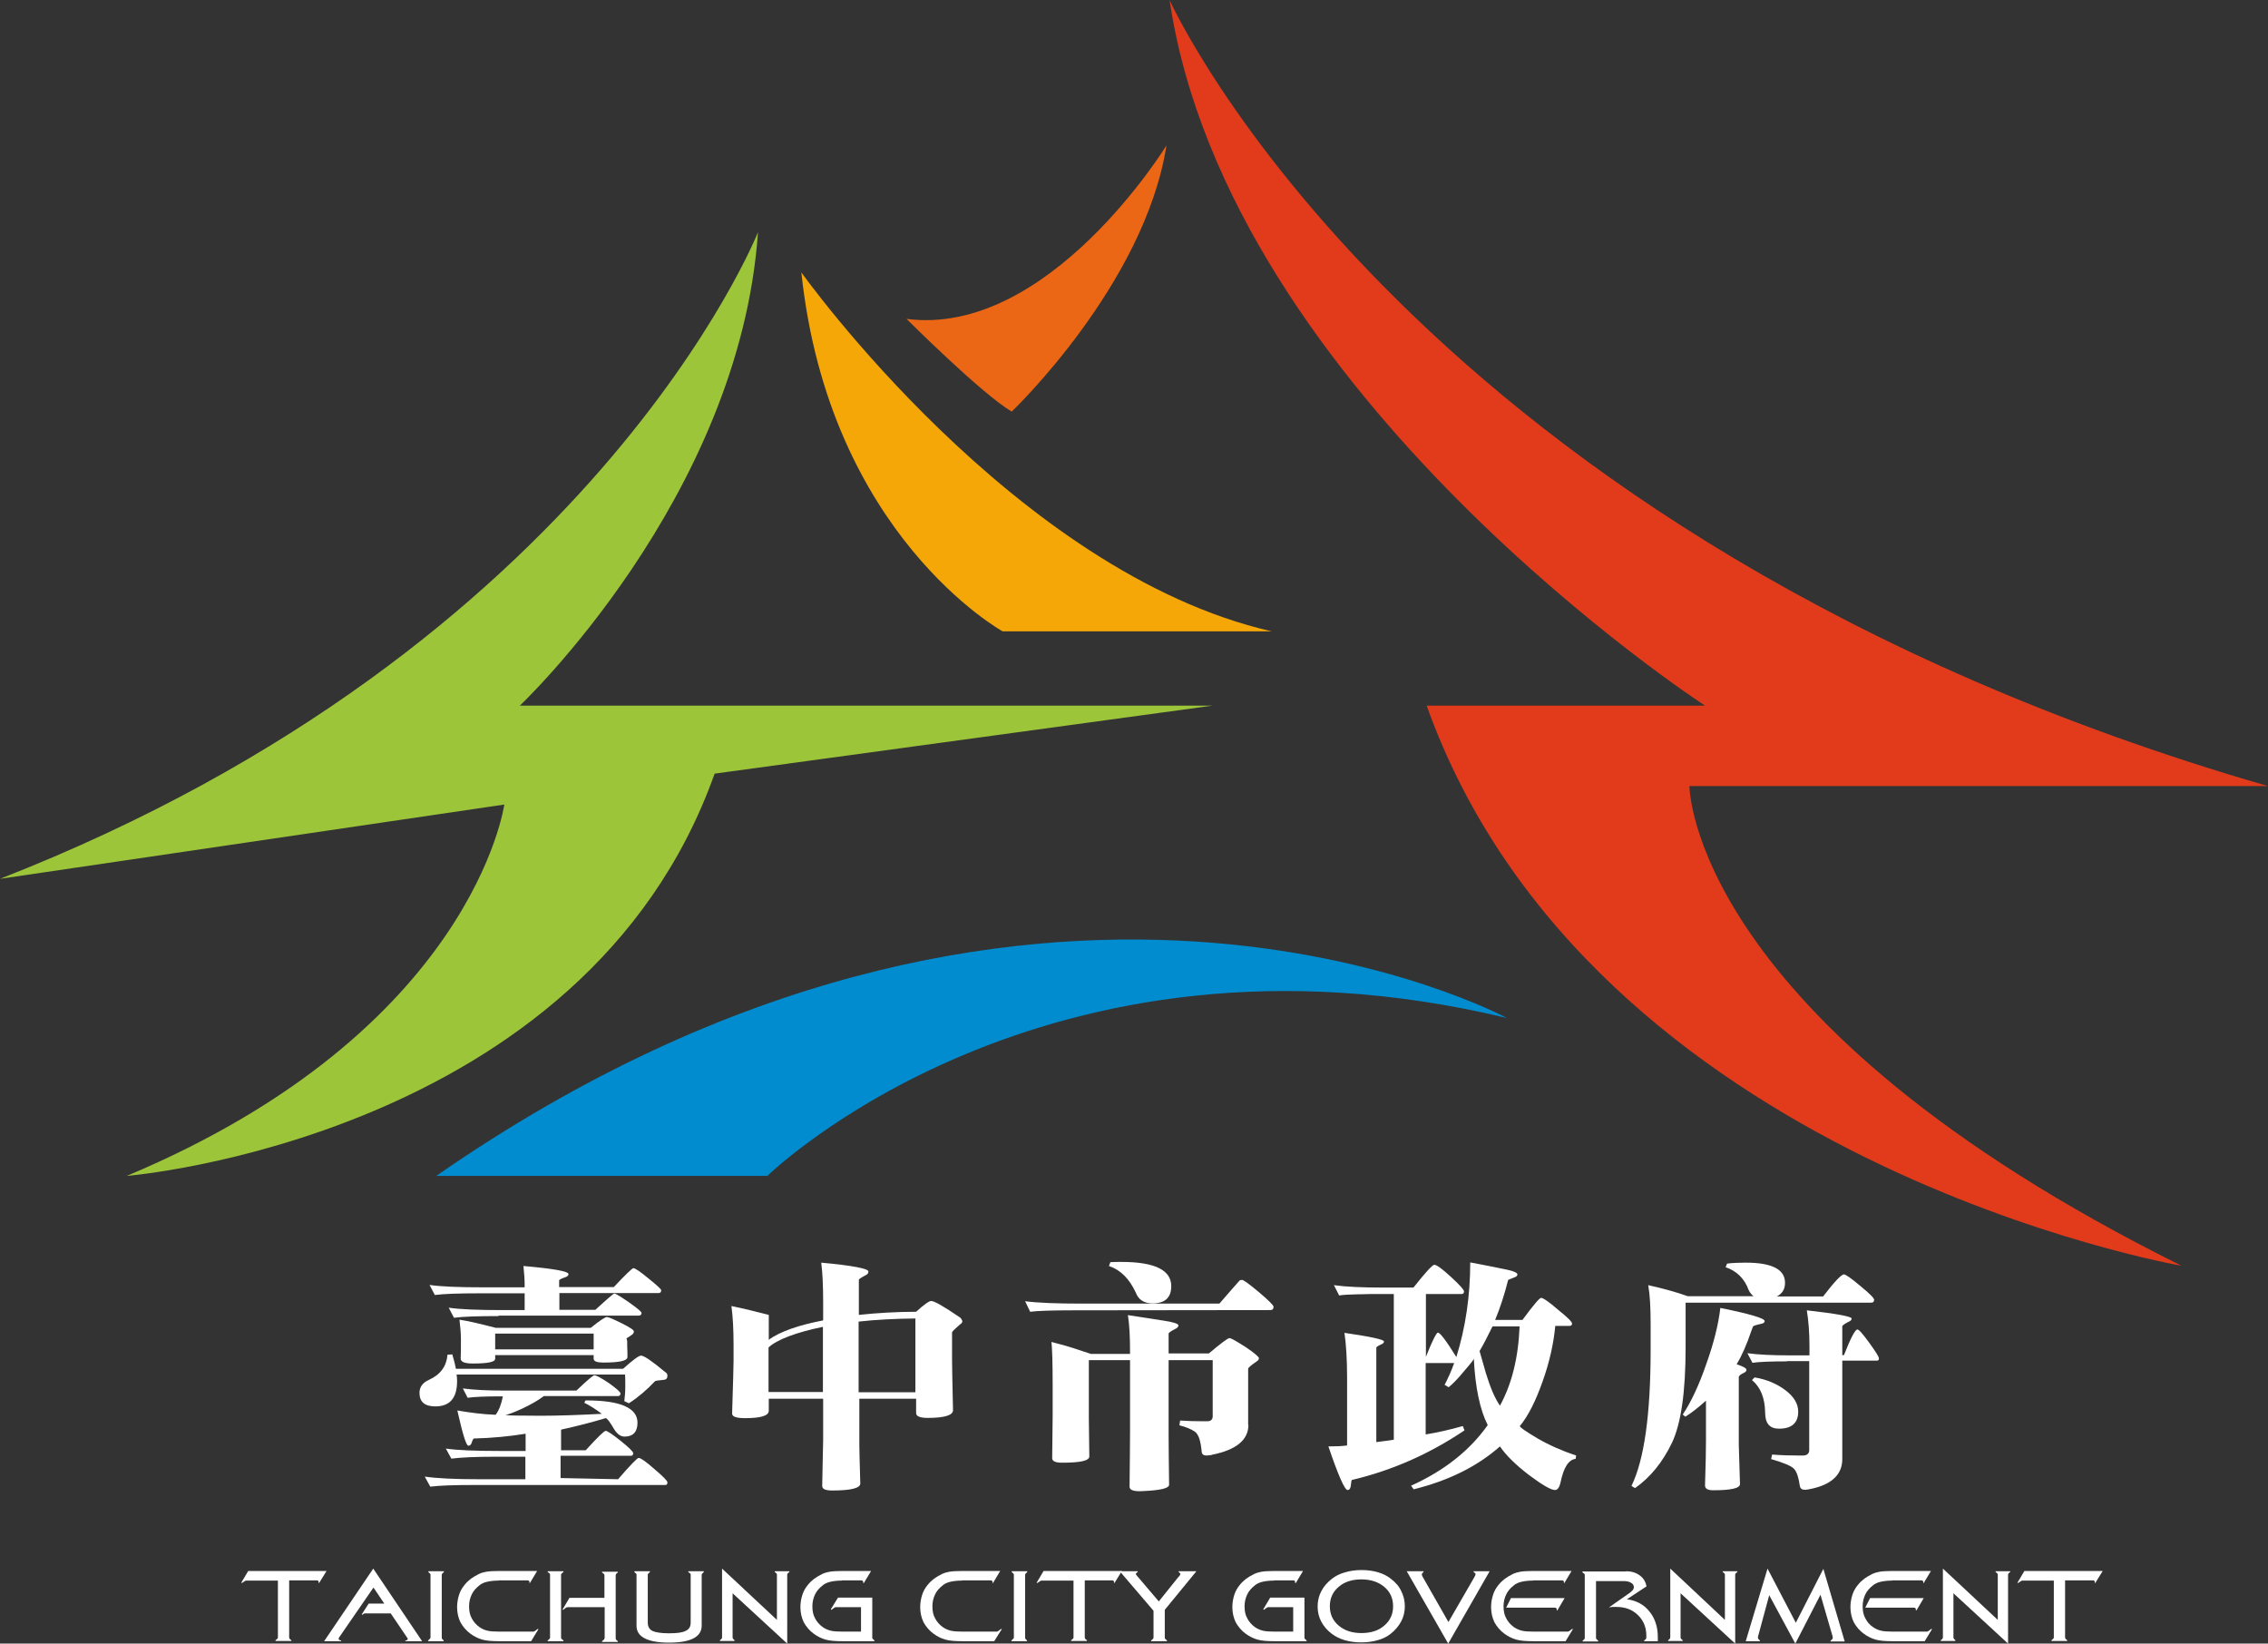 <?xml version="1.0" encoding="utf-8"?>
<!-- Generator: $$$/GeneralStr/196=Adobe Illustrator 27.6.0, SVG Export Plug-In . SVG Version: 6.00 Build 0)  -->
<svg version="1.1" id="圖層_1" xmlns="http://www.w3.org/2000/svg" xmlns:xlink="http://www.w3.org/1999/xlink" x="0px" y="0px"
	 viewBox="0 0 946.7 686" style="enable-background:new 0 0 946.7 686;" xml:space="preserve">
<rect x="0" y="0" width="946.7" height="686" fill="#333333" stroke="none"/>
<style type="text/css">
	.st0{fill:#FFFFFF;}
	.st1{fill:#008CCE;}
	.st2{fill:#E13B1B;}
	.st3{fill:#EB6615;}
	.st4{fill:#F5A708;}
	.st5{fill:#9CC53A;}
</style>
<g>
	<g>
		<path class="st0" d="M115.8,659.7h-13c-0.2,0-0.3,0-0.4,0.1c-0.1,0.1-0.3,0.2-0.5,0.3l-0.9,0.6l-0.3-0.1l2.9-4.9h32.7l-3.1,5h-0.2
			v-0.5c0-0.2-0.1-0.3-0.2-0.4c-0.1-0.1-0.3-0.2-0.6-0.2h-11.5v23.7c0,0.2,0,0.3,0.1,0.5c0,0.1,0.1,0.2,0.2,0.3l0.6,0.5v0.3h-6.6
			v-0.3l0.6-0.5c0.1-0.1,0.2-0.2,0.3-0.3c0.1-0.1,0.1-0.3,0.1-0.4V659.7z"/>
		<path class="st0" d="M142.2,685h-6.9l20.5-30.3l20.4,30.3h-7v-0.3c0.3,0,0.5-0.1,0.7-0.2c0.2-0.1,0.3-0.3,0.3-0.4
			c0-0.1,0-0.2-0.1-0.3c0-0.1-0.1-0.2-0.1-0.2l-6.9-10.2h-10c-0.5,0-0.8,0-0.9,0c-0.2,0-0.3,0.1-0.3,0.1l-0.7,0.5l-0.2-0.2l2.9-4.5
			h6.5l-4.5-6.7l-14.4,20.9c-0.1,0.1-0.1,0.2-0.1,0.3c0,0.1,0,0.2,0,0.3c0,0.2,0.1,0.3,0.3,0.4c0.2,0.1,0.4,0.2,0.7,0.2V685z"/>
		<path class="st0" d="M179.7,683.5v-26.2c0-0.1,0-0.3-0.1-0.4c-0.1-0.1-0.1-0.2-0.3-0.3l-0.5-0.5v-0.3h6.5v0.3l-0.5,0.5
			c-0.1,0.1-0.2,0.2-0.3,0.3c0,0.1-0.1,0.2-0.1,0.4v26.2c0,0.2,0,0.3,0.1,0.4c0.1,0.1,0.1,0.2,0.2,0.3l0.5,0.5v0.3h-6.5v-0.3
			l0.5-0.5c0.1-0.1,0.2-0.2,0.3-0.3C179.6,683.8,179.7,683.6,179.7,683.5z"/>
		<path class="st0" d="M208.1,659.7c-1.9,0-3.5,0.2-4.8,0.5c-1.3,0.3-2.4,0.8-3.2,1.5c-1.4,1.1-2.5,2.3-3.2,3.8
			c-0.7,1.5-1.1,3.1-1.1,4.9c0,1.9,0.3,3.6,1.1,5c0.7,1.4,1.8,2.7,3.2,3.7c1,0.7,2.1,1.2,3.3,1.5c1.2,0.3,2.9,0.4,5,0.4h14.1
			c0.2,0,0.4,0,0.5-0.1c0.2-0.1,0.3-0.2,0.5-0.3l0.9-0.7h0.4l-3.1,5.1h-13.3c-3.1,0-5.5-0.2-7.2-0.7c-1.7-0.5-3.3-1.3-4.8-2.4
			c-1.8-1.3-3.2-3-4.2-4.8c-0.9-1.9-1.4-4-1.4-6.3c0-1.8,0.3-3.5,0.8-5.1c0.5-1.6,1.3-3,2.4-4.3c0.7-0.9,1.6-1.7,2.6-2.5
			c1-0.7,2-1.3,3.2-1.9c1-0.5,2.1-0.8,3.2-1c1.2-0.2,2.9-0.3,5.1-0.3h16.1l-3,5h-0.2l0-0.4v-0.1c0-0.2-0.1-0.3-0.2-0.4
			c-0.2-0.1-0.3-0.2-0.6-0.2H208.1z"/>
		<path class="st0" d="M229.6,683.5v-26.2c0-0.2,0-0.3-0.1-0.4c0-0.1-0.1-0.2-0.3-0.3l-0.6-0.5v-0.3h6.6v0.3l-0.6,0.5
			c-0.1,0.1-0.2,0.2-0.3,0.3c-0.1,0.1-0.1,0.2-0.1,0.4v26.2c0,0.2,0,0.3,0.1,0.4c0.1,0.1,0.1,0.2,0.3,0.3l0.6,0.5v0.3h-6.6v-0.3
			l0.6-0.5c0.1-0.1,0.2-0.2,0.2-0.3C229.6,683.8,229.6,683.6,229.6,683.5z M252.4,683.5v-12.7H237c-0.2,0-0.3,0-0.5,0.1
			c-0.1,0-0.3,0.1-0.5,0.3l-0.9,0.7l-0.3-0.1l2.9-4.9h14.6v-9.4c0-0.1,0-0.3-0.1-0.4c-0.1-0.1-0.1-0.2-0.3-0.3l-0.6-0.5v-0.3h6.6
			v0.3l-0.6,0.5c-0.1,0.1-0.2,0.2-0.2,0.3c0,0.1-0.1,0.2-0.1,0.4v26.2c0,0.2,0,0.3,0.1,0.5c0,0.1,0.1,0.2,0.2,0.3l0.6,0.5v0.3h-6.6
			v-0.3l0.6-0.5c0.1-0.1,0.2-0.2,0.3-0.3C252.4,683.8,252.4,683.6,252.4,683.5z"/>
		<path class="st0" d="M288.3,677.2v-19.9c0-0.2,0-0.3-0.1-0.4c0-0.1-0.1-0.2-0.3-0.3l-0.6-0.5v-0.3h6.5v0.3l-0.5,0.5
			c-0.1,0.1-0.2,0.2-0.3,0.3c0,0.1-0.1,0.2-0.1,0.4v21.2c0,2.3-1.1,4.1-3.4,5.3c-2.3,1.2-5.7,1.8-10.2,1.8c-4.5,0-7.9-0.6-10.2-1.8
			c-2.3-1.2-3.4-2.9-3.4-5.3v-21.2c0-0.2,0-0.3-0.1-0.4c0-0.1-0.1-0.2-0.3-0.3l-0.5-0.5v-0.3h6.5v0.3l-0.5,0.5
			c-0.1,0.1-0.2,0.2-0.3,0.3c-0.1,0.1-0.1,0.2-0.1,0.4v19.9c0,1.6,0.6,2.8,1.9,3.5c1.3,0.6,3.6,1,6.9,1c3.4,0,5.7-0.3,7-1
			C287.7,680,288.3,678.9,288.3,677.2z"/>
		<path class="st0" d="M324.3,676.1v-18.8c0-0.2,0-0.3-0.1-0.4c0-0.1-0.1-0.2-0.2-0.3l-0.6-0.5v-0.3h6.1v0.3l-0.6,0.5
			c-0.1,0.1-0.2,0.2-0.2,0.3c-0.1,0.1-0.1,0.2-0.1,0.4V686l-22.8-21v18.4c0,0.2,0,0.3,0.1,0.4c0.1,0.1,0.1,0.2,0.2,0.3l0.5,0.5v0.3
			h-6.1v-0.3l0.6-0.5c0.1-0.1,0.2-0.2,0.2-0.3c0.1-0.1,0.1-0.3,0.1-0.4v-28.7L324.3,676.1z"/>
		<path class="st0" d="M351.4,659.7c-1.9,0-3.5,0.2-4.8,0.5c-1.3,0.3-2.4,0.8-3.2,1.5c-1.4,1.1-2.5,2.3-3.2,3.8
			c-0.7,1.5-1.1,3.1-1.1,4.9c0,1.9,0.3,3.6,1.1,5c0.7,1.4,1.8,2.7,3.2,3.7c1,0.7,2.1,1.2,3.3,1.5c1.2,0.3,2.9,0.4,5,0.4h7.7v-10.2
			H349c-0.2,0-0.4,0-0.5,0.1c-0.2,0.1-0.3,0.2-0.5,0.3l-0.9,0.7l-0.3-0.2l3-4.9h14.3v16.7c0,0.2,0,0.3,0.1,0.4
			c0.1,0.1,0.1,0.2,0.3,0.3l0.5,0.5v0.3h-13.3c-3.1,0-5.5-0.2-7.2-0.7c-1.7-0.5-3.3-1.3-4.8-2.4c-1.8-1.3-3.2-3-4.2-4.8
			c-0.9-1.9-1.4-4-1.4-6.3c0-1.8,0.3-3.5,0.8-5.1c0.5-1.6,1.3-3,2.4-4.3c0.7-0.9,1.6-1.7,2.6-2.5c1-0.7,2-1.3,3.2-1.9
			c1-0.5,2.1-0.8,3.2-1c1.2-0.2,2.9-0.3,5.1-0.3h12.2l-3,5h-0.3l0-0.4v-0.1c0-0.2-0.1-0.3-0.2-0.4c-0.2-0.1-0.3-0.2-0.6-0.2H351.4z"
			/>
		<path class="st0" d="M401.5,659.7c-1.9,0-3.5,0.2-4.8,0.5c-1.3,0.3-2.4,0.8-3.2,1.5c-1.4,1.1-2.5,2.3-3.2,3.8
			c-0.7,1.5-1.1,3.1-1.1,4.9c0,1.9,0.3,3.6,1.1,5c0.7,1.4,1.8,2.7,3.2,3.7c1,0.7,2.1,1.2,3.3,1.5c1.2,0.3,2.9,0.4,5,0.4h14.1
			c0.2,0,0.4,0,0.5-0.1c0.2-0.1,0.3-0.2,0.5-0.3l0.9-0.7h0.4L415,685h-13.3c-3.1,0-5.5-0.2-7.2-0.7c-1.7-0.5-3.3-1.3-4.8-2.4
			c-1.8-1.3-3.2-3-4.2-4.8c-0.9-1.9-1.4-4-1.4-6.3c0-1.8,0.3-3.5,0.8-5.1c0.5-1.6,1.3-3,2.4-4.3c0.7-0.9,1.6-1.7,2.6-2.5
			c1-0.7,2-1.3,3.2-1.9c1-0.5,2.1-0.8,3.2-1c1.2-0.2,2.9-0.3,5.1-0.3h16.1l-3,5h-0.2l0-0.4v-0.1c0-0.2-0.1-0.3-0.2-0.4
			c-0.2-0.1-0.3-0.2-0.6-0.2H401.5z"/>
		<path class="st0" d="M423.2,683.5v-26.2c0-0.1,0-0.3-0.1-0.4c-0.1-0.1-0.1-0.2-0.3-0.3l-0.5-0.5v-0.3h6.5v0.3l-0.5,0.5
			c-0.1,0.1-0.2,0.2-0.3,0.3c0,0.1-0.1,0.2-0.1,0.4v26.2c0,0.2,0,0.3,0.1,0.4c0.1,0.1,0.1,0.2,0.2,0.3l0.5,0.5v0.3h-6.5v-0.3
			l0.5-0.5c0.1-0.1,0.2-0.2,0.3-0.3C423.2,683.8,423.2,683.6,423.2,683.5z"/>
		<path class="st0" d="M447.8,659.7h-13c-0.2,0-0.3,0-0.4,0.1c-0.1,0.1-0.3,0.2-0.5,0.3l-0.9,0.6l-0.3-0.1l2.9-4.9h32.7l-3.1,5h-0.2
			v-0.5c0-0.2-0.1-0.3-0.2-0.4c-0.1-0.1-0.3-0.2-0.5-0.2h-11.5v23.7c0,0.2,0,0.3,0.1,0.5c0,0.1,0.1,0.2,0.2,0.3l0.6,0.5v0.3h-6.6
			v-0.3l0.6-0.5c0.1-0.1,0.2-0.2,0.3-0.3c0.1-0.1,0.1-0.3,0.1-0.4V659.7z"/>
		<path class="st0" d="M481.5,683.5v-11.2l-14.1-16.5h7.5v0.3l-0.5,0.4c-0.1,0.1-0.1,0.1-0.2,0.2c0,0.1-0.1,0.2-0.1,0.2
			c0,0.2,0.3,0.6,0.8,1.2c0.1,0.1,0.1,0.1,0.2,0.2l8.6,10.1l8.1-10.1c0,0,0.1-0.1,0.2-0.2c0.5-0.5,0.7-0.9,0.7-1.2
			c0-0.1,0-0.1-0.1-0.2c0-0.1-0.1-0.2-0.2-0.2l-0.4-0.4v-0.3h7.4l-13.2,16.1v11.6c0,0.2,0,0.3,0.1,0.4c0.1,0.1,0.1,0.2,0.3,0.3
			l0.5,0.5v0.3h-6.6v-0.3l0.6-0.5c0.1-0.1,0.2-0.2,0.2-0.3C481.5,683.8,481.5,683.6,481.5,683.5z"/>
		<path class="st0" d="M531.8,659.7c-1.9,0-3.5,0.2-4.8,0.5c-1.3,0.3-2.4,0.8-3.2,1.5c-1.4,1.1-2.5,2.3-3.2,3.8
			c-0.7,1.5-1.1,3.1-1.1,4.9c0,1.9,0.3,3.6,1.1,5c0.7,1.4,1.8,2.7,3.2,3.7c1,0.7,2.1,1.2,3.3,1.5c1.2,0.3,2.9,0.4,5,0.4h7.7v-10.2
			h-10.3c-0.2,0-0.4,0-0.5,0.1c-0.2,0.1-0.3,0.2-0.5,0.3l-0.9,0.7l-0.3-0.2l2.9-4.9h14.3v16.7c0,0.2,0,0.3,0.1,0.4
			c0.1,0.1,0.1,0.2,0.3,0.3l0.5,0.5v0.3H532c-3.1,0-5.5-0.2-7.2-0.7c-1.7-0.5-3.3-1.3-4.8-2.4c-1.8-1.3-3.2-3-4.2-4.8
			c-0.9-1.9-1.4-4-1.4-6.3c0-1.8,0.3-3.5,0.8-5.1c0.5-1.6,1.3-3,2.4-4.3c0.7-0.9,1.6-1.7,2.6-2.5c1-0.7,2-1.3,3.2-1.9
			c1-0.5,2.1-0.8,3.2-1c1.2-0.2,2.9-0.3,5.1-0.3h12.2l-3,5h-0.3l0-0.4v-0.1c0-0.2-0.1-0.3-0.2-0.4c-0.2-0.1-0.3-0.2-0.6-0.2H531.8z"
			/>
		<path class="st0" d="M568.3,655.3c2.5,0,4.7,0.3,6.8,0.9c2.1,0.6,3.9,1.5,5.4,2.7c2,1.5,3.5,3.2,4.4,5.2c1,1.9,1.5,4.1,1.5,6.3
			c0,2.3-0.5,4.4-1.5,6.3c-1,1.9-2.5,3.7-4.4,5.2c-1.5,1.2-3.3,2.1-5.5,2.7c-2.1,0.6-4.4,0.9-6.8,0.9c-2.4,0-4.7-0.3-6.8-0.9
			c-2.1-0.6-3.9-1.5-5.5-2.7c-2-1.5-3.4-3.2-4.4-5.1c-1-1.9-1.5-4-1.5-6.3c0-2.3,0.5-4.4,1.5-6.3c1-2,2.5-3.7,4.4-5.2
			c1.5-1.2,3.3-2.1,5.4-2.7C563.6,655.6,565.9,655.3,568.3,655.3z M568.3,659.2c-3.9,0-7.1,1-9.5,3.1c-2.5,2.1-3.7,4.8-3.7,8.1
			c0,3.3,1.2,6,3.7,8.1c2.5,2.1,5.6,3.1,9.5,3.1c3.9,0,7.1-1,9.5-3.1c2.5-2.1,3.7-4.8,3.7-8.1c0-3.3-1.2-6-3.7-8.1
			C575.4,660.3,572.2,659.2,568.3,659.2z"/>
		<path class="st0" d="M604.6,677l10.8-18.7c0.2-0.3,0.3-0.6,0.4-0.8c0.1-0.2,0.1-0.4,0.1-0.5c0-0.1,0-0.2-0.1-0.3
			c0-0.1-0.1-0.2-0.2-0.2l-0.5-0.4v-0.3h6.7L604.5,686l-17.3-30.2h7v0.3l-0.4,0.4c-0.1,0.1-0.2,0.2-0.2,0.3
			c-0.1,0.1-0.1,0.2-0.1,0.2c0,0.1,0,0.3,0.1,0.6c0.1,0.3,0.2,0.5,0.4,0.8L604.6,677z"/>
		<path class="st0" d="M639.9,659.7c-1.9,0-3.5,0.2-4.8,0.5c-1.3,0.3-2.4,0.8-3.2,1.5c-1.4,1.1-2.5,2.3-3.2,3.8
			c-0.7,1.5-1.1,3.1-1.1,4.9c0,1.9,0.3,3.6,1.1,5c0.7,1.4,1.8,2.7,3.2,3.7c1,0.7,2.1,1.2,3.3,1.5c1.2,0.3,2.9,0.4,5,0.4h14.1
			c0.2,0,0.4,0,0.5-0.1c0.2-0.1,0.3-0.2,0.5-0.3l0.9-0.7h0.4l-3.1,5.1H640c-3.1,0-5.5-0.2-7.2-0.7c-1.7-0.5-3.3-1.3-4.8-2.4
			c-1.8-1.3-3.2-3-4.2-4.8c-0.9-1.9-1.4-4-1.4-6.3c0-1.8,0.3-3.5,0.8-5.1c0.5-1.6,1.3-3,2.4-4.3c0.7-0.9,1.6-1.7,2.6-2.5
			c1-0.7,2-1.3,3.2-1.9c1-0.5,2.1-0.8,3.2-1c1.2-0.2,2.9-0.3,5.1-0.3H656l-3,5h-0.2l0-0.4v-0.1c0-0.2-0.1-0.3-0.2-0.4
			c-0.2-0.1-0.3-0.2-0.6-0.2H639.9z M628.7,671l2-4h22.4l-3,5.1h-0.3l0-0.4v-0.1c0-0.2-0.1-0.3-0.2-0.4c-0.1-0.1-0.3-0.2-0.6-0.2
			H628.7z"/>
		<path class="st0" d="M678.8,655.8c2.2,0,4.1,0.6,5.6,1.7c1.6,1.1,2.5,2.7,2.9,4.6l-8.2,5.4c3.9,0.5,7.1,2.2,9.4,5.1
			c2.3,2.8,3.5,6.4,3.5,10.7v1.7h-5.7v-0.3l0.6-0.5c0.1-0.1,0.2-0.2,0.2-0.3c0.1-0.1,0.1-0.3,0.1-0.4v-0.9c0-3.4-1.2-6.3-3.5-8.5
			c-2.4-2.3-5.3-3.4-8.9-3.4c-0.5,0-0.9,0-1.5,0c-0.5,0-1.1,0.1-1.7,0.2l8.7-6.1c0.6-0.5,1.1-0.9,1.3-1.2c0.2-0.3,0.4-0.7,0.4-1.1
			c0-0.8-0.4-1.5-1.2-1.9c-0.8-0.5-1.9-0.7-3.2-0.7h-11.4v23.7c0,0.2,0,0.3,0.1,0.4c0.1,0.1,0.1,0.2,0.3,0.3l0.5,0.5v0.3h-6.5v-0.3
			l0.6-0.5c0.1-0.1,0.2-0.2,0.2-0.3c0.1-0.1,0.1-0.3,0.1-0.4v-26.2c0-0.2,0-0.3-0.1-0.4c0-0.1-0.1-0.2-0.3-0.3l-0.6-0.5v-0.3H678.8z
			"/>
		<path class="st0" d="M720,676.1v-18.8c0-0.2,0-0.3-0.1-0.4c0-0.1-0.1-0.2-0.2-0.3l-0.6-0.5v-0.3h6.1v0.3l-0.6,0.5
			c-0.1,0.1-0.2,0.2-0.2,0.3c-0.1,0.1-0.1,0.2-0.1,0.4V686l-22.8-21v18.4c0,0.2,0,0.3,0.1,0.4c0.1,0.1,0.1,0.2,0.2,0.3l0.6,0.5v0.3
			h-6.1v-0.3l0.6-0.5c0.1-0.1,0.2-0.2,0.2-0.3c0-0.1,0.1-0.3,0.1-0.4v-28.7L720,676.1z"/>
		<path class="st0" d="M749.6,677.3l11.5-22.5l8.9,30.3h-5.9v-0.3l0.6-0.5c0.1-0.1,0.1-0.2,0.2-0.3c0.1-0.1,0.1-0.3,0.1-0.4
			c0-0.1,0-0.2,0-0.3c0-0.1-0.1-0.3-0.1-0.5l-5-17.2L749.4,686l-10.9-20.2l-4.6,17c0,0.1-0.1,0.3-0.1,0.4c0,0.1,0,0.2,0,0.3
			c0,0.2,0,0.3,0.1,0.4c0,0.1,0.1,0.2,0.2,0.3l0.5,0.5v0.3h-5.9l9.1-30.3L749.6,677.3z"/>
		<path class="st0" d="M789.8,659.7c-1.9,0-3.5,0.2-4.8,0.5c-1.3,0.3-2.4,0.8-3.2,1.5c-1.4,1.1-2.5,2.3-3.2,3.8
			c-0.7,1.5-1.1,3.1-1.1,4.9c0,1.9,0.3,3.6,1.1,5c0.7,1.4,1.7,2.7,3.2,3.7c1,0.7,2.1,1.2,3.3,1.5c1.2,0.3,2.9,0.4,5,0.4h14.1
			c0.2,0,0.4,0,0.5-0.1c0.2-0.1,0.3-0.2,0.5-0.3l0.9-0.7h0.4l-3.1,5.1H790c-3.1,0-5.5-0.2-7.2-0.7c-1.7-0.5-3.3-1.3-4.8-2.4
			c-1.8-1.3-3.2-3-4.2-4.8c-0.9-1.9-1.4-4-1.4-6.3c0-1.8,0.3-3.5,0.8-5.1c0.5-1.6,1.3-3,2.4-4.3c0.7-0.9,1.6-1.7,2.6-2.5
			c1-0.7,2-1.3,3.2-1.9c1-0.5,2.1-0.8,3.2-1c1.2-0.2,2.9-0.3,5.1-0.3H806l-3,5h-0.2l0-0.4v-0.1c0-0.2-0.1-0.3-0.2-0.4
			c-0.2-0.1-0.3-0.2-0.6-0.2H789.8z M778.6,671l2-4H803l-3,5.1h-0.3l0-0.4v-0.1c0-0.2-0.1-0.3-0.2-0.4c-0.1-0.1-0.3-0.2-0.6-0.2
			H778.6z"/>
		<path class="st0" d="M833.9,676.1v-18.8c0-0.2,0-0.3-0.1-0.4c0-0.1-0.1-0.2-0.2-0.3l-0.6-0.5v-0.3h6.1v0.3l-0.6,0.5
			c-0.1,0.1-0.2,0.2-0.2,0.3c0,0.1-0.1,0.2-0.1,0.4V686l-22.8-21v18.4c0,0.2,0,0.3,0.1,0.4c0.1,0.1,0.1,0.2,0.2,0.3l0.5,0.5v0.3
			h-6.1v-0.3l0.6-0.5c0.1-0.1,0.2-0.2,0.2-0.3c0.1-0.1,0.1-0.3,0.1-0.4v-28.7L833.9,676.1z"/>
		<path class="st0" d="M857.2,659.7h-13c-0.2,0-0.3,0-0.4,0.1c-0.1,0.1-0.3,0.2-0.5,0.3l-0.9,0.6l-0.3-0.1l2.9-4.9h32.7l-3.1,5h-0.2
			v-0.5c0-0.2-0.1-0.3-0.2-0.4c-0.1-0.1-0.3-0.2-0.5-0.2H862v23.7c0,0.2,0,0.3,0.1,0.5c0,0.1,0.1,0.2,0.2,0.3l0.6,0.5v0.3h-6.6v-0.3
			l0.6-0.5c0.1-0.1,0.2-0.2,0.3-0.3c0.1-0.1,0.1-0.3,0.1-0.4V659.7z"/>
	</g>
</g>
<g>
	<path class="st1" d="M182.1,490.8h138.2c0,0,114.9-112.4,308.7-65.9C629,424.9,431.4,317.8,182.1,490.8z"/>
	<path class="st2" d="M488.2,0c0,0,100.7,224.7,458.5,328.1H705.2c0,0,0,98.2,205.4,200.2c0,0-246.7-42.6-315.1-233.8h116.2
		C711.6,294.5,512.7,165.3,488.2,0z"/>
	<path class="st3" d="M378.4,133.1c0,0,31,31,43.9,38.7c0,0,55.5-52.9,64.6-111.1C486.9,60.7,437.8,140.8,378.4,133.1z"/>
	<path class="st4" d="M334.5,113.7c0,0,89.1,125.3,196.3,149.8H418.5C418.5,263.5,346.1,223.5,334.5,113.7z"/>
	<path class="st5" d="M316.4,96.9c0,0-68.5,173.1-316.4,269.9l210.5-31c0,0-12.9,94.3-157.6,155c0,0,191.2-15.5,245.4-167.9
		l207.9-28.4H217C217,294.5,308.7,208,316.4,96.9z"/>
</g>
<g>
	<path class="st0" d="M400.6,549.8c-6.6-4.5-10.6-6.8-11.9-6.8c-0.9,0-3,1.5-6.3,4.5c-8.1,0-16.2,0.5-23.9,1.3v-14.7
		c0-0.2,1-0.9,3.1-2c0.6-0.3,0.9-0.8,0.9-1.4c0-1.2-6.6-2.5-19.7-3.7c0.5,3.8,0.8,9.3,0.8,16.5l0,7.6c-9.9,1.9-18,4.6-22.7,8.1
		v-10.4c-5.1-1.3-10.3-2.6-15.6-3.7c0.6,4.3,0.9,9.7,0.9,16.2v6.7c0,1.8-0.2,9-0.6,21.9v0.1c0,1.3,1.8,1.9,5.4,1.9
		c6.6,0,9.9-1,9.9-3.1v-5h22.7v17.2c0,1.2-0.2,7.5-0.4,19.1v0.1c0,1.3,1.4,1.9,4.2,1.9c7.8,0,11.7-1,11.7-2.9
		c-0.3-9.6-0.4-15-0.4-16.3v-19.1h23.7v6c0,1.3,1.6,2,4.8,2c7,0,10.6-1.1,10.6-3.2c-0.3-12.8-0.4-19.8-0.4-21.1v-11.4
		c0-0.3,1.1-1.4,3.3-3.3c0.7-0.4,1-0.9,1-1.4C401.4,550.6,401.1,550.1,400.6,549.8z M320.8,581.1v-18.7c3.4-3.2,11.4-6.3,22.7-8.6
		l0,27.2H320.8z M358.4,581.1v-29.5h0v0c7.2-0.8,15.1-1.2,23.7-1.3v30.8H358.4z"/>
	<path class="st0" d="M190.6,573.8c0.1,0.7,0.2,1.6,0.2,2.6c0,7.1-3,10.6-9.1,10.6c-4.4,0-6.6-1.9-6.6-5.6c0-2.5,1.3-4.3,4-5.5
		c4.8-2.2,7.3-5.7,7.7-10.5l2-0.1c0.8,2.7,1.3,4.7,1.5,6h69.8c4-3.6,6.5-5.5,7.5-5.5c1.2,0,4.6,2.3,10.1,6.9
		c0.1,0.1,0.3,0.1,0.3,0.2c0.4,0.3,0.6,0.8,0.6,1.4c0,0.9-0.5,1.5-1.4,1.6c-2.3,0.2-3.6,0.4-3.8,0.6c-3.4,3.6-7,6.7-10.9,9.2
		l-1.9-0.9c0.2-1.8,0.4-3.7,0.4-5.6c0-0.5,0-1.1,0-1.8c0-1.4,0-2.7-0.1-3.7H190.6z M258,617.4c5.1-5.9,8-8.9,8.6-8.9
		c0.8,0,3,1.5,6.6,4.7c3.6,3,5.4,4.9,5.4,5.5c0,0.7-0.3,1.1-0.8,1.1h-79.6c-8.5,0-14.7,0.2-18.6,0.7l-2.3-4.2
		c4.7,0.7,12.2,1.1,22.6,1.1h19.4v-9.4h-12.3c-8.5,0-14.7,0.3-18.6,0.8l-2.3-4.2c4.7,0.7,12.2,1,22.6,1h10.7v-7.2
		c-6.7,1.1-13.9,1.8-21.6,2c-0.2,0-0.6,0.7-1,2c-0.3,0.7-0.7,1-1.3,1c-0.9,0-2.4-4.9-4.6-14.7c5.2,0.9,10.5,1.6,16,1.8
		c1.4-1.9,2.4-4.5,3-7.7c-7.1,0-12,0.2-14.7,0.6l-2-3.9c4.4,0.6,10.3,0.9,17.6,0.9h29.8c4.5-4.3,7-6.4,7.5-6.4
		c0.8,0,2.8,1.1,6.1,3.3c3.2,2.3,4.8,3.7,4.8,4.3c0,0.7-0.4,1.1-1.1,1.1h-30.9c-2.4,1.8-5.5,3.6-9.4,5.4c-3.8,1.7-6.1,2.5-6.7,2.5
		c1,0.2,5.9,0.3,14.9,0.3c7.3,0,15.7-0.3,25.4-0.8c-2.9-2.2-5.4-3.7-7.3-4.6l0.5-1c0.1,0,0.2,0,0.3,0c14.2,0,21.4,3.1,21.4,9.3
		c0,3.8-1.8,5.8-5.4,5.8c-1.6,0-3-1-4.3-3c-1.8-3.1-3-4.7-3.6-4.7c-5.6,1.7-11.8,3.3-18.6,4.8v8.6h10.3c4.9-5.4,7.7-8.1,8.3-8.1
		c0.7,0,2.8,1.4,6.3,4.2c3.5,2.8,5.2,4.5,5.2,5.1c0,0.7-0.3,1.1-0.8,1.1h-29.5v9.3L258,617.4z M208.1,549.3
		c-8.5,0-14.7,0.2-18.6,0.7l-2.2-4.2c4.6,0.7,12.1,1,22.5,1h9.2v-7h-18.9c-8.4,0-14.6,0.2-18.6,0.7l-2.2-4.2c4.6,0.7,12.1,1,22.6,1
		H219c0-0.1,0-0.4,0-0.7c0-2.6-0.2-5.3-0.5-8.2c12.5,1.1,18.8,2.2,18.8,3.4c0,0.5-0.4,0.9-1.1,1.2c-1.8,0.6-2.8,1.1-2.8,1.4v2.8
		h22.8c5-5.3,7.7-7.9,8.2-7.9c0.7,0,2.8,1.4,6.3,4.3c3.5,2.8,5.3,4.5,5.3,4.9c0,0.8-0.4,1.2-1.1,1.2h-41.4v7h15
		c4.9-4.5,7.6-6.8,7.9-6.8c0.6,0,2.6,1.2,6.2,3.7c3.4,2.4,5.2,3.9,5.2,4.4c0,0.7-0.4,1.1-1.2,1.1H208.1z M261.8,559.7
		c0,1.5,0,3.1,0.1,4.8v1.9c0,1.6-3.4,2.3-10.1,2.3c-2.6,0-4-0.5-4-1.6v-1.5h-41.1v1.5c0,1.4-3.1,2-9.4,2c-3.3,0-5-0.7-5-2
		c0.1-2,0.1-4.7,0.1-8.1c0-2.2-0.2-4.9-0.6-8.2c3.9,0.6,8.9,1.8,15.1,3.4h39.7c3.7-3,6-4.5,6.7-4.5c0.7,0,2.8,0.9,6.2,2.6
		c3.4,1.7,5.1,2.8,5.1,3.4c0,0.6-0.4,1.2-1.1,1.6c-1.3,0.8-2,1.3-2,1.3L261.8,559.7z M247.8,556.6h-41.1v6.6h41.1V556.6z"/>
	<path class="st0" d="M447.9,546.9c-8.8,0-14.8,0.2-17.9,0.6l-2.1-4.4c5.3,0.7,13.2,1,23.7,1H509c4.2-4.8,6.9-8,8.3-9.5
		c0.2-0.3,0.6-0.4,1.1-0.4c0.7,0,3,1.7,7.2,5.2c4,3.4,6,5.4,6,6c0,0.9-0.4,1.4-1.3,1.4L447.9,546.9z M521.1,594.7
		c0,6.3-5.1,10.5-15.3,12.5l-0.1,0.1c-1,0.1-1.7,0.2-2.1,0.2c-1.2,0-1.9-0.5-2-1.6c-0.4-4.5-1.3-7.3-2.9-8.4c-1.5-1-3.6-1.9-6.4-2.6
		l0.3-2c2.9,0.2,6,0.3,9.4,0.3c0.6,0,1.2,0,1.9,0c1.5,0,2.3-0.7,2.3-2.1v-23.4h-18.4v31.6c0,4.7,0.1,11.5,0.2,20.4
		c0,1.3-2.8,2.1-8.3,2.5h-0.1c-1.8,0.1-3,0.2-3.9,0.2c-2.8,0-4.2-0.6-4.2-1.9c0.1-10.3,0.2-18,0.2-23.2v-29.6h-17.2v24.4
		c0,1.7,0.1,7,0.2,15.8c0,1.8-3.8,2.6-11.4,2.6c-2.7,0-4.1-0.6-4.1-1.9c0.1-10.3,0.2-16.2,0.2-17.9v-12.3c0-9.5-0.2-15.6-0.5-18.3
		c3.5,0.9,6.4,1.7,8.6,2.4c2.7,0.9,5.4,1.8,7.9,2.6h16.3c0-0.2,0-0.5,0-1c0-6.5-0.3-11.5-0.9-15.2c5.9,0.9,10.8,1.7,14.9,2.3
		c4.1,0.6,6.2,1.3,6.2,2c0,0.6-0.5,1.1-1.4,1.5c-1.8,0.9-2.7,1.6-2.7,1.9v8.3h16.8c5.1-4.3,7.9-6.4,8.6-6.4c0.7,0,2.9,1.3,6.7,3.7
		c3.7,2.5,5.6,4.1,5.6,4.7c0,0.5-0.3,0.9-0.9,1.3c-2.4,1.6-3.6,2.7-3.6,3.1V594.7z M462.9,528.4l0.6-1.6c1.2-0.1,2.8-0.1,4.6-0.1
		c13.9,0,20.8,3.4,20.8,10.1c0,4.8-2.6,7.2-7.8,7.2c-3.5,0-5.9-1.5-7-4.5C471.4,533.7,467.7,530,462.9,528.4z"/>
	<path class="st0" d="M607,568.9h-11.9v29.8c5-0.8,10.2-2,15.5-3.5l0.7,1.8c-14.7,9.9-30.4,16.8-47,20.7c-0.2,0.1-0.3,1-0.5,2.7
		c-0.2,1-0.6,1.5-1.3,1.5c-1.2,0-3.9-6.1-8-18.2c3.1,0,5.7-0.1,7.8-0.4v-28c0-7.9-0.4-14.2-1.1-19c11,1.6,16.5,2.8,16.5,3.6
		c0,0.5-0.4,0.9-1.1,1.2c-1.4,0.6-2.1,1.1-2.1,1.4v39.4c3.1-0.4,5.6-0.7,7.3-1v-60.8h-7.2c-2.1,0-4.2,0-6.5,0.1c-0.5,0-0.9,0-1.1,0
		c-3.7,0.1-6.3,0.2-8,0.5l-2.2-4.3c5,0.7,11.8,1,20.5,1h12.7c5-6.3,7.9-9.5,8.7-9.5c1,0,3.3,1.7,6.9,5c3.7,3.4,5.5,5.4,5.5,6.1
		c0,0.7-0.3,1.1-1,1.1h-14.9v26.2c2.7-6.8,4.4-10.1,5-10.1c0.9,0,3.5,3.4,7.7,10.2c3.9-12.5,5.8-25.7,5.8-39.5
		c5.7,1.1,10.5,2,14.2,2.8c3.7,0.7,5.5,1.5,5.5,2.2c0,0.6-0.5,1-1.4,1.3c-1.7,0.6-2.5,1-2.5,1.1c-1.5,6-3.3,11.5-5.4,16.6h11.4
		c4.5-6.1,7.1-9.2,7.8-9.2c0.8,0,3.2,1.6,7,4.9c4,3.2,5.9,5.1,5.9,5.8c0,0.7-0.4,1-1.1,1h-5.9c-0.7,7.4-2.4,15.1-5.3,23.2
		c-2.9,8.2-6,14.4-9.5,18.6c0,0.5,2.4,2.2,7.3,5.1c4.8,2.8,10.2,5.2,16.2,7.2l-0.2,1.4c-2.9,0.3-5,3.5-6.3,9.8
		c-0.5,2.2-1.3,3.2-2.3,3.2c-1.7,0-5.3-2.1-10.8-6.2c-5.5-4.2-9.6-8.2-12.2-12c-9.5,8.4-21.5,14.3-36,17.9l-1.1-1.5
		c13.9-6.3,24.5-14.7,32-25.3c-3.2-6.3-5.2-15.5-5.8-27.7c0,0.3-1.3,2-4,5.1c-2.6,3.2-4.8,5.4-6.5,6.8L603,578
		C604.4,575.3,605.8,572.3,607,568.9z M634.3,553.6H623c-2,4.1-3.8,7.6-5.4,10.3c0,0.1,0.9,3.2,2.6,9.1c1.8,5.9,3.7,10.5,5.9,13.7
		C631.1,577.6,633.8,566.5,634.3,553.6z"/>
	<path class="st0" d="M689,552.5c0-6.8-0.3-12.2-1-16.1c5.9,1.3,11.4,2.8,16.5,4.6H732c-0.8-0.5-1.5-1.4-2.1-2.6
		c-1.7-4.7-4.9-7.9-9.6-9.5l0.6-1.5c2.3-0.3,5-0.4,7.8-0.4c10.9,0,16.4,2.8,16.4,8.4c0,2.6-1.1,4.5-3.4,5.7H761
		c4.7-6.1,7.6-9.2,8.7-9.2c0.7,0,3,1.6,6.8,4.8c3.9,3.2,5.8,5.1,5.8,5.8c0,0.8-0.4,1.2-1.3,1.2h-77.4v18.8c0,18.4-1.9,31.7-5.7,39.7
		c-3.9,8.1-9,14.4-15.4,18.9l-1.5-0.9c5.4-11.1,8-30.1,8-57V552.5z M718.1,545.9c12.3,2.5,18.5,4.3,18.5,5.5c0,0.5-0.4,0.9-1.3,1.1
		c-2.3,0.5-3.5,0.9-3.5,1.1c-0.1,0-0.3,0.7-0.8,2c-1.9,5.6-3.9,10.2-6.1,13.8c2.7,0.9,4.1,1.7,4.1,2.3c0,0.5-0.3,0.9-0.9,1.2
		c-1.5,0.7-2.3,1.3-2.3,1.9V603c0,0.9,0.2,6.3,0.5,16.4c0,1.8-3.8,2.6-11.3,2.6c-2.2,0-3.3-0.7-3.3-2c0.3-8.8,0.4-15,0.4-18.5v-16.9
		c-2.9,2.6-5.7,4.9-8.6,6.7l-1.1-0.9c3.4-5.1,6.7-12,9.8-21C715.4,560.5,717.3,552.7,718.1,545.9z M745.9,568.2
		c-6.9,0-11.7,0.2-14.4,0.6l-2.1-4c4.5,0.6,10.3,0.9,17.6,0.9h8.3v-3.9c0-5.6-0.4-10.6-1.1-14.9c12.5,1.4,18.7,2.6,18.7,3.4
		c0,0.6-0.4,1-1.1,1.3c-1.8,0.9-2.8,1.6-2.8,2v12h0.7c2.8-7.2,4.7-10.7,5.6-10.7c0.7,0,2.3,1.9,5,5.6c2.6,3.6,4,5.8,4,6.5
		c0,0.6-0.3,0.9-0.8,0.9H769v41.1c0,6.5-4.5,10.7-13.4,12.5h-0.1c-0.8,0.2-1.5,0.3-2.1,0.3c-1.2,0-1.9-0.5-2.1-1.5
		c-0.5-3.6-1.3-6-2.4-7.2c-1.2-1.3-4.4-2.6-9.6-4.1l0.4-1.9c3.8,0.3,7.5,0.4,11.1,0.4c0.6,0,1.1,0,1.7,0c1.8,0,2.7-0.8,2.7-2.3
		v-37.1H745.9z M731.3,576l1.1-1.1c4.9,0.8,9.2,2.6,12.8,5.3c3.6,2.7,5.4,5.7,5.4,9c0,4.7-2.7,7.1-8,7.1c-3.9,0-5.8-2.2-5.8-6.7
		C736.7,583.5,734.9,579,731.3,576z"/>
</g>
</svg>

